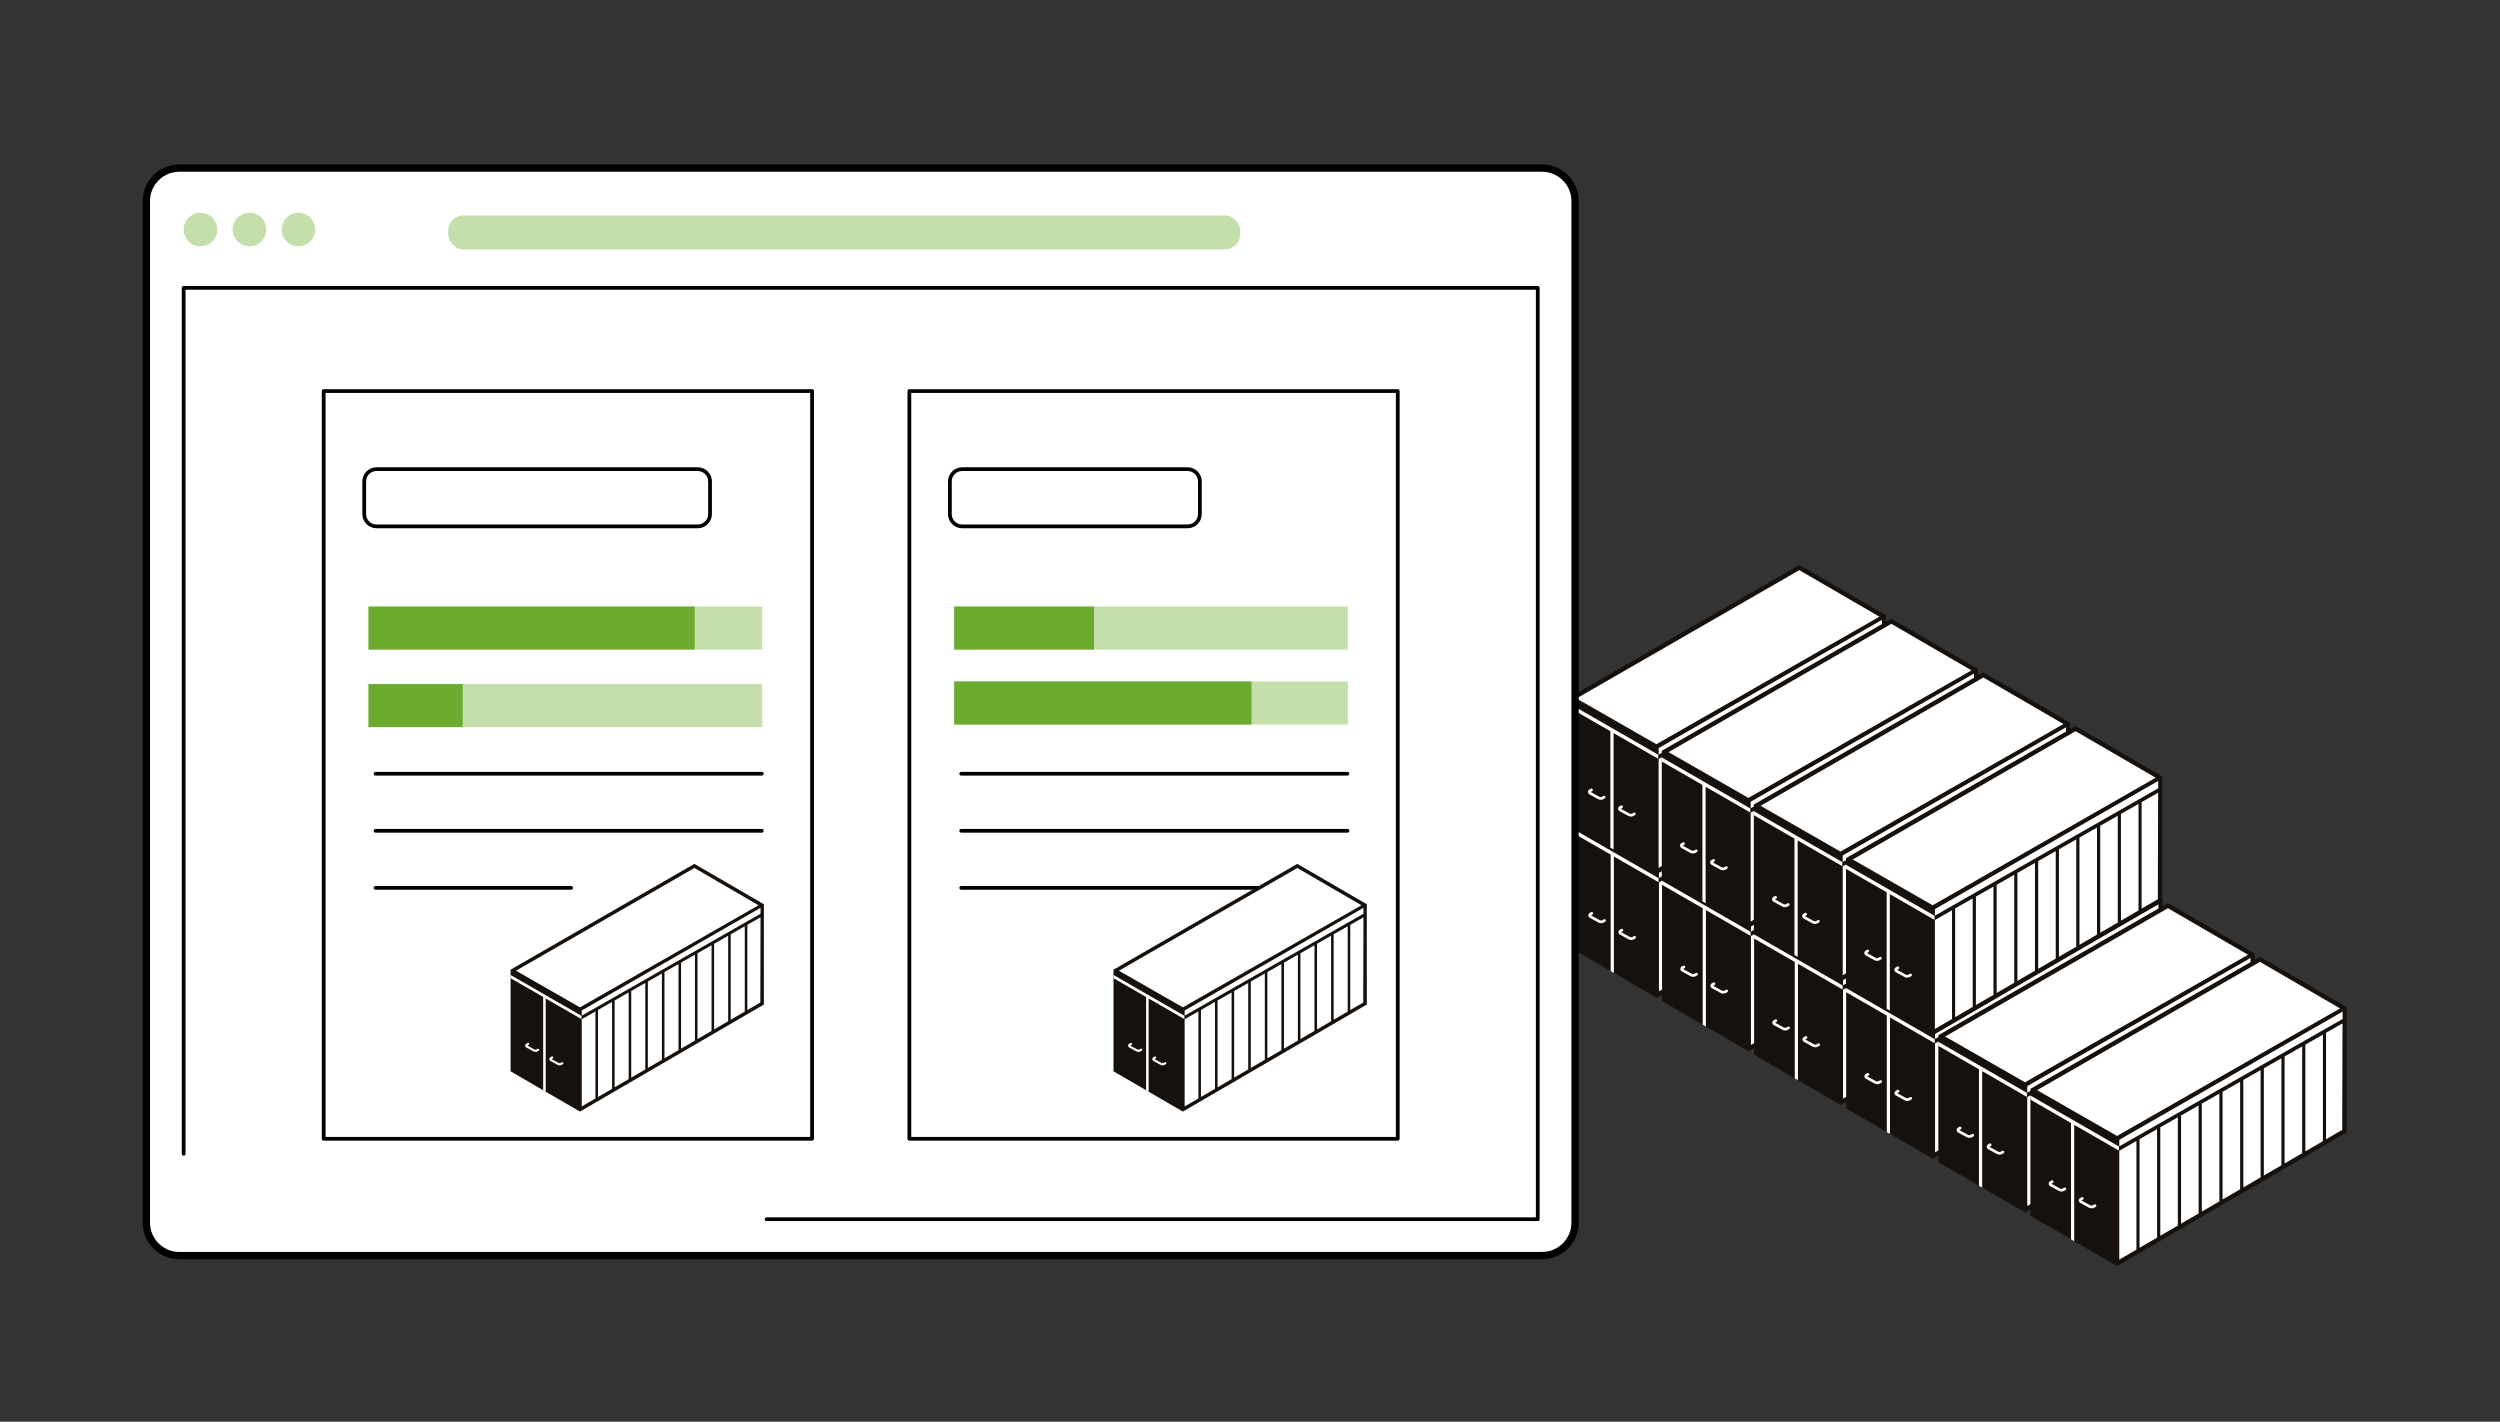 <?xml version="1.0" encoding="UTF-8"?>
<svg id="Ebene_5" data-name="Ebene 5" xmlns="http://www.w3.org/2000/svg" viewBox="0 0 1025 582.91">
  <rect x="0" y="0" width="1025" height="582.91" fill="#333333" stroke="none"/>
  <defs>
    <style>
      .cls-1, .cls-2 {
        fill: #fff;
      }

      .cls-3 {
        fill: #6bac2e;
      }

      .cls-4 {
        fill: #c4deac;
      }

      .cls-5 {
        fill: #16110d;
      }

      .cls-2 {
        stroke: #000;
        stroke-miterlimit: 10;
        stroke-width: 3px;
      }
    </style>
  </defs>
  <g id="_1" data-name="1">
    <g>
      <polygon class="cls-1" points="734.75 331.74 734.75 282.87 641.49 336.54 641.49 386.01 734.75 331.74"/>
      <polygon class="cls-1" points="734.75 281.42 700.08 261.28 606.89 314.93 641.49 334.76 734.75 281.42"/>
      <polygon class="cls-1" points="641 335.08 641.49 339.39 734.75 286.2 734.75 281.65 641 335.08"/>
      <polygon class="cls-1" points="731.28 283.55 700.08 265.46 606.89 319.12 638.02 336.89 731.28 283.55"/>
      <path class="cls-5" d="m700.08,260.22l35.59,20.66v51.38l-94.18,54.8-35.51-20.62v-52.04l94.11-54.18Zm33.87,27.34l-6.76,3.85v43.67l6.64-3.86.12-43.66Zm-76.02,43.35l-7.2,4.1v44.56l7.24-4.21h-.05v-44.45Zm1.31,43.71l7.2-4.19v-44.37l-7.2,4.1v44.46Zm8.51-49.2v44.25l7.2-4.19v-44.27l-7.38,4.21h.19Zm8.51,39.3l7.2-4.19v-44.18l-7.2,4.1v44.26Zm8.51-4.95l7.2-4.19v-44.08l-7.2,4.1v44.16Zm8.51-4.95l7.1-4.13v-43.98l-7.1,4.05v44.06Zm8.41-4.89l7.2-4.19v-43.88l-7.2,4.1v43.96Zm8.51-4.95l7.2-4.19v-43.78l-7.2,4.1v43.86Zm8.51-4.95l7.2-4.19v-43.68l-7.2,4.1v43.77Zm-76.29,44.39l7.03-4.09v-44.57l-7.03,4.01v44.65Zm0-48.62v2.17l91.56-52.21v-3.03s-91.56,52.56-91.56,52.56v.52Zm-.92-2.09l91.44-52.29-32.85-19.08-91.35,52.6,32.76,18.77Z"/>
      <polygon class="cls-1" points="605.97 318.79 605.98 317.12 642.28 338.04 642.27 339.71 623.95 329.15 623.95 376.88 622.65 376.13 622.65 328.39 605.97 318.79"/>
      <path class="cls-1" d="m631.08,363.4c.38,0,.76-.11,1.1-.3l.54-.31c.27-.15.36-.5.21-.77h0c-.15-.27-.5-.36-.77-.21l-.54.31c-.34.2-.77.2-1.12.01l-3.54-1.94.58-.36c.26-.16.35-.5.19-.77h0c-.16-.27-.51-.36-.78-.21l-.56.32c-.36.21-.58.59-.57,1,0,.41.23.79.6.99l3.54,1.94c.35.19.74.28,1.12.28Z"/>
      <path class="cls-1" d="m618.73,356.52c.38,0,.76-.11,1.1-.3l.54-.31c.27-.15.36-.5.21-.76h0c-.16-.27-.5-.36-.77-.21l-.54.31c-.34.2-.77.2-1.12.01l-3.54-1.94.58-.36c.26-.16.35-.5.19-.77h0c-.16-.27-.51-.36-.78-.21l-.56.32c-.36.21-.58.58-.57,1,0,.41.23.79.6.99l3.54,1.94c.35.19.74.28,1.12.28Z"/>
    </g>
    <g>
      <polygon class="cls-1" points="772.49 353.75 772.49 304.88 679.22 358.55 679.22 408.02 772.49 353.75"/>
      <polygon class="cls-1" points="772.49 303.43 737.82 283.29 644.63 336.94 679.22 356.77 772.49 303.43"/>
      <polygon class="cls-1" points="678.73 357.09 679.22 361.4 772.49 308.21 772.49 303.66 678.73 357.09"/>
      <polygon class="cls-1" points="769.02 305.56 737.82 287.47 644.63 341.13 675.75 358.9 769.02 305.56"/>
      <path class="cls-5" d="m737.82,282.23l35.59,20.66v51.38l-94.18,54.8-35.51-20.62v-52.04l94.11-54.18Zm33.87,27.34l-6.76,3.85v43.67l6.64-3.86.12-43.66Zm-76.02,43.35l-7.2,4.1v44.56l7.24-4.21h-.05v-44.45Zm1.31,43.71l7.2-4.19v-44.37l-7.2,4.1v44.46Zm8.51-49.2v44.25l7.2-4.19v-44.27l-7.38,4.21h.19Zm8.51,39.3l7.2-4.19v-44.18l-7.2,4.1v44.26Zm8.51-4.95l7.2-4.19v-44.08l-7.2,4.1v44.16Zm8.51-4.95l7.1-4.13v-43.98l-7.1,4.05v44.06Zm8.41-4.89l7.2-4.19v-43.88l-7.2,4.1v43.96Zm8.51-4.95l7.2-4.19v-43.78l-7.2,4.1v43.86Zm8.51-4.95l7.2-4.19v-43.68l-7.2,4.1v43.76Zm-76.29,44.39l7.03-4.09v-44.57l-7.03,4.01v44.65Zm0-48.62v2.17l91.56-52.21v-3.03s-91.56,52.56-91.56,52.56v.51Zm-.91-2.09l91.44-52.29-32.85-19.08-91.35,52.6,32.76,18.77Z"/>
      <polygon class="cls-1" points="643.71 340.8 643.71 339.13 680.01 360.04 680.01 361.71 661.69 351.16 661.69 398.89 660.38 398.14 660.38 350.4 643.71 340.8"/>
      <path class="cls-1" d="m668.81,385.41c.38,0,.76-.11,1.1-.3l.54-.31c.27-.15.36-.5.21-.77h0c-.15-.27-.5-.36-.77-.21l-.54.31c-.34.2-.77.2-1.12.01l-3.54-1.94.58-.36c.26-.16.35-.5.19-.77h0c-.16-.27-.51-.36-.78-.21l-.56.32c-.36.21-.58.58-.57,1,0,.41.23.79.6.99l3.54,1.94c.35.19.74.28,1.12.28Z"/>
      <path class="cls-1" d="m656.47,378.53c.38,0,.76-.11,1.1-.3l.54-.31c.27-.15.36-.5.21-.77h0c-.16-.27-.5-.36-.77-.21l-.54.31c-.34.2-.77.2-1.12.01l-3.54-1.94.58-.36c.26-.16.35-.5.19-.77h0c-.16-.27-.51-.36-.78-.21l-.56.32c-.36.21-.58.59-.57,1,0,.41.23.79.6.99l3.54,1.94c.35.19.74.28,1.12.28Z"/>
    </g>
    <g>
      <polygon class="cls-1" points="810.22 375.73 810.22 326.86 716.96 380.53 716.96 430 810.22 375.73"/>
      <polygon class="cls-1" points="810.22 325.41 775.55 305.27 682.36 358.93 716.96 378.75 810.22 325.41"/>
      <polygon class="cls-1" points="716.46 379.07 716.96 383.38 810.22 330.2 810.22 325.64 716.46 379.07"/>
      <polygon class="cls-1" points="806.75 327.55 775.55 309.46 682.36 363.11 713.48 380.89 806.75 327.55"/>
      <path class="cls-5" d="m775.55,304.22l35.59,20.66v51.38l-94.18,54.8-35.51-20.62v-52.04l94.11-54.18Zm33.87,27.34l-6.76,3.85v43.67l6.64-3.86.12-43.66Zm-76.02,43.35l-7.2,4.1v44.56l7.24-4.21h-.05v-44.45Zm1.31,43.71l7.2-4.19v-44.37l-7.2,4.1v44.46Zm8.51-49.2v44.25l7.2-4.19v-44.27l-7.38,4.21h.19Zm8.51,39.3l7.2-4.19v-44.18l-7.2,4.1v44.26Zm8.51-4.95l7.2-4.19v-44.08l-7.2,4.1v44.16Zm8.51-4.95l7.1-4.13v-43.98l-7.1,4.05v44.06Zm8.41-4.89l7.2-4.19v-43.88l-7.2,4.1v43.96Zm8.51-4.95l7.2-4.19v-43.78l-7.2,4.1v43.86Zm8.51-4.95l7.2-4.19v-43.68l-7.2,4.1v43.76Zm-76.29,44.39l7.03-4.09v-44.57l-7.03,4.01v44.65Zm0-48.62v2.17l91.56-52.21v-3.03s-91.56,52.56-91.56,52.56v.51Zm-.91-2.09l91.44-52.29-32.85-19.08-91.35,52.6,32.76,18.77Z"/>
      <polygon class="cls-1" points="681.44 362.78 681.44 361.11 717.74 382.03 717.74 383.7 699.42 373.14 699.42 420.88 698.11 420.12 698.11 372.39 681.44 362.78"/>
      <path class="cls-1" d="m706.55,407.4c.38,0,.76-.11,1.1-.3l.54-.31c.27-.15.36-.5.21-.77h0c-.16-.27-.5-.36-.77-.21l-.54.31c-.34.2-.77.2-1.12.01l-3.54-1.94.58-.36c.26-.16.35-.5.19-.77h0c-.16-.27-.51-.36-.78-.21l-.56.32c-.36.21-.58.58-.57,1,0,.41.23.79.6.99l3.54,1.94c.35.19.74.28,1.12.28Z"/>
      <path class="cls-1" d="m694.2,400.51c.38,0,.76-.11,1.1-.3l.54-.31c.27-.15.36-.5.21-.76h0c-.16-.27-.5-.36-.77-.21l-.54.31c-.35.2-.77.2-1.12.01l-3.54-1.94.58-.36c.26-.16.35-.5.19-.77h0c-.16-.27-.51-.36-.78-.21l-.56.32c-.36.21-.58.58-.57,1,0,.41.23.79.6.99l3.54,1.94c.35.19.74.28,1.12.28Z"/>
    </g>
    <g>
      <polygon class="cls-1" points="847.96 397.74 847.96 348.87 754.69 402.54 754.69 452.01 847.96 397.74"/>
      <polygon class="cls-1" points="847.96 347.42 813.28 327.28 720.09 380.93 754.69 400.76 847.96 347.42"/>
      <polygon class="cls-1" points="754.2 401.08 754.69 405.39 847.96 352.21 847.96 347.65 754.2 401.08"/>
      <polygon class="cls-1" points="844.48 349.56 813.28 331.47 720.09 385.12 751.22 402.9 844.48 349.56"/>
      <path class="cls-5" d="m813.29,326.23l35.59,20.66v51.38l-94.18,54.8-35.51-20.62v-52.04l94.11-54.18Zm33.87,27.34l-6.76,3.85v43.67l6.64-3.86.12-43.66Zm-76.02,43.35l-7.2,4.1v44.56l7.24-4.21h-.05v-44.45Zm1.31,43.71l7.2-4.19v-44.37l-7.2,4.1v44.46Zm8.51-49.2v44.25l7.2-4.19v-44.27l-7.38,4.21h.19Zm8.51,39.3l7.2-4.19v-44.18l-7.2,4.1v44.26Zm8.51-4.95l7.2-4.19v-44.08l-7.2,4.1v44.16Zm8.51-4.95l7.1-4.13v-43.98l-7.1,4.05v44.06Zm8.41-4.89l7.2-4.19v-43.88l-7.2,4.1v43.96Zm8.51-4.95l7.2-4.19v-43.78l-7.2,4.1v43.86Zm8.51-4.95l7.2-4.19v-43.68l-7.2,4.1v43.76Zm-76.29,44.39l7.03-4.09v-44.57l-7.03,4.01v44.65Zm0-48.62v2.17l91.56-52.21v-3.03s-91.56,52.56-91.56,52.56v.51Zm-.91-2.09l91.44-52.29-32.85-19.08-91.35,52.6,32.76,18.77Z"/>
      <polygon class="cls-1" points="719.17 384.79 719.18 383.12 755.48 404.04 755.47 405.71 737.16 395.15 737.16 442.89 735.85 442.13 735.85 394.4 719.17 384.79"/>
      <path class="cls-1" d="m744.28,429.4c.38,0,.76-.11,1.1-.3l.54-.31c.27-.15.36-.5.21-.76h0c-.15-.27-.5-.36-.77-.21l-.54.31c-.34.2-.77.2-1.12.01l-3.54-1.94.58-.36c.26-.16.35-.5.19-.77h0c-.16-.27-.51-.36-.78-.21l-.56.32c-.36.21-.58.58-.57,1,0,.41.23.79.6.99l3.54,1.94c.35.19.74.28,1.12.28Z"/>
      <path class="cls-1" d="m731.93,422.52c.38,0,.76-.11,1.1-.3l.54-.31c.27-.15.36-.5.21-.76h0c-.16-.27-.5-.36-.77-.21l-.54.31c-.34.2-.77.2-1.12.01l-3.54-1.94.58-.36c.26-.16.35-.5.19-.77h0c-.16-.27-.51-.36-.78-.21l-.56.32c-.36.21-.58.58-.57,1,0,.41.23.79.6.99l3.54,1.94c.35.19.74.28,1.12.28Z"/>
    </g>
    <g>
      <polygon class="cls-1" points="885.7 419.75 885.7 370.88 792.43 424.55 792.43 474.02 885.7 419.75"/>
      <polygon class="cls-1" points="885.7 369.43 851.02 349.29 757.83 402.94 792.43 422.77 885.7 369.43"/>
      <polygon class="cls-1" points="791.94 423.09 792.43 427.4 885.7 374.21 885.7 369.66 791.94 423.09"/>
      <polygon class="cls-1" points="882.22 371.56 851.02 353.48 757.83 407.13 788.96 424.9 882.22 371.56"/>
      <path class="cls-5" d="m851.03,348.24l35.59,20.66v51.38l-94.18,54.8-35.51-20.62v-52.04l94.11-54.18Zm33.87,27.34l-6.76,3.85v43.67l6.64-3.86.12-43.66Zm-76.02,43.35l-7.2,4.1v44.56l7.24-4.21h-.05v-44.45Zm1.31,43.71l7.2-4.19v-44.37l-7.2,4.1v44.46Zm8.51-49.2v44.25l7.2-4.19v-44.27l-7.38,4.21h.19Zm8.51,39.3l7.2-4.19v-44.18l-7.2,4.1v44.26Zm8.51-4.95l7.2-4.19v-44.08l-7.2,4.1v44.16Zm8.51-4.95l7.1-4.13v-43.98l-7.1,4.05v44.06Zm8.41-4.89l7.2-4.19v-43.88l-7.2,4.1v43.96Zm8.51-4.95l7.2-4.19v-43.78l-7.2,4.1v43.86Zm8.51-4.95l7.2-4.19v-43.68l-7.2,4.1v43.77Zm-76.29,44.39l7.03-4.09v-44.57l-7.03,4.01v44.65Zm0-48.62v2.17l91.56-52.21v-3.03s-91.56,52.56-91.56,52.56v.51Zm-.92-2.09l91.44-52.29-32.85-19.08-91.35,52.6,32.76,18.77Z"/>
      <polygon class="cls-1" points="756.91 406.8 756.92 405.13 793.22 426.05 793.21 427.72 774.9 417.16 774.9 464.9 773.59 464.14 773.59 416.41 756.91 406.8"/>
      <path class="cls-1" d="m782.02,451.41c.38,0,.76-.11,1.1-.3l.54-.31c.27-.15.36-.5.21-.76h0c-.15-.27-.5-.36-.77-.21l-.54.31c-.34.2-.77.2-1.12.01l-3.54-1.94.58-.36c.26-.16.35-.5.19-.77h0c-.16-.27-.51-.36-.78-.21l-.56.32c-.36.21-.58.59-.57,1,0,.41.23.79.6.99l3.54,1.94c.35.19.74.28,1.12.28Z"/>
      <path class="cls-1" d="m769.67,444.53c.38,0,.76-.11,1.1-.3l.54-.31c.27-.15.36-.5.21-.77h0c-.16-.27-.5-.36-.77-.21l-.54.31c-.34.2-.77.2-1.12.01l-3.54-1.94.58-.36c.26-.16.35-.5.19-.77h0c-.16-.27-.51-.36-.78-.21l-.56.32c-.36.21-.58.59-.57,1,0,.41.23.79.6.99l3.54,1.94c.35.19.74.28,1.12.28Z"/>
    </g>
    <g>
      <polygon class="cls-1" points="772.36 303.16 772.36 254.28 679.1 307.95 679.1 357.43 772.36 303.16"/>
      <polygon class="cls-1" points="772.36 252.84 737.69 232.7 644.5 286.35 679.1 306.17 772.36 252.84"/>
      <polygon class="cls-1" points="678.61 306.5 679.1 310.8 772.36 257.62 772.36 253.06 678.61 306.5"/>
      <polygon class="cls-1" points="768.89 254.97 737.69 236.88 644.5 290.53 675.62 308.31 768.89 254.97"/>
      <path class="cls-5" d="m737.69,231.64l35.59,20.66v51.38l-94.18,54.8-35.51-20.62v-52.04l94.11-54.18Zm33.87,27.34l-6.76,3.85v43.67l6.64-3.86.12-43.66Zm-76.02,43.35l-7.2,4.1v44.56l7.24-4.21h-.05v-44.45Zm1.31,43.71l7.2-4.19v-44.37l-7.2,4.1v44.46Zm8.51-49.2v44.25l7.2-4.19v-44.27l-7.38,4.21h.19Zm8.51,39.3l7.2-4.19v-44.18l-7.2,4.1v44.26Zm8.51-4.95l7.2-4.19v-44.08l-7.2,4.1v44.16Zm8.51-4.95l7.1-4.13v-43.98l-7.1,4.05v44.06Zm8.41-4.89l7.2-4.19v-43.88l-7.2,4.1v43.96Zm8.51-4.95l7.2-4.19v-43.78l-7.2,4.1v43.86Zm8.51-4.95l7.2-4.19v-43.68l-7.2,4.1v43.77Zm-76.29,44.39l7.03-4.09v-44.57l-7.03,4.01v44.65Zm0-48.62v2.17l91.56-52.21v-3.03s-91.56,52.56-91.56,52.56v.51Zm-.91-2.09l91.44-52.29-32.85-19.08-91.35,52.6,32.76,18.77Z"/>
      <polygon class="cls-1" points="643.58 290.2 643.58 288.54 679.89 309.45 679.88 311.12 661.56 300.56 661.56 348.3 660.25 347.54 660.25 299.81 643.58 290.2"/>
      <path class="cls-1" d="m668.69,334.82c.38,0,.76-.11,1.1-.3l.54-.31c.27-.15.36-.5.21-.77h0c-.15-.27-.5-.36-.77-.21l-.54.31c-.34.2-.77.2-1.12.01l-3.54-1.94.58-.36c.26-.16.35-.5.19-.77h0c-.16-.27-.51-.36-.78-.21l-.56.32c-.36.21-.58.59-.57,1,0,.41.23.79.6.99l3.54,1.94c.35.19.74.28,1.12.28Z"/>
      <path class="cls-1" d="m656.34,327.93c.38,0,.76-.11,1.1-.3l.54-.31c.27-.16.36-.5.21-.77h0c-.16-.27-.5-.36-.77-.21l-.54.31c-.34.2-.77.2-1.12.01l-3.54-1.94.58-.36c.26-.16.35-.5.19-.77h0c-.16-.27-.51-.36-.78-.21l-.56.32c-.36.21-.58.58-.57,1,0,.41.23.79.6.99l3.54,1.94c.35.19.74.28,1.12.28Z"/>
    </g>
    <g>
      <polygon class="cls-1" points="923.49 441.76 923.49 392.89 830.23 446.56 830.23 496.03 923.49 441.76"/>
      <polygon class="cls-1" points="923.49 391.44 888.82 371.3 795.63 424.95 830.23 444.78 923.49 391.44"/>
      <polygon class="cls-1" points="829.74 445.1 830.23 449.41 923.49 396.22 923.49 391.67 829.74 445.1"/>
      <polygon class="cls-1" points="920.02 393.57 888.82 375.48 795.63 429.14 826.75 446.91 920.02 393.57"/>
      <path class="cls-5" d="m888.82,370.25l35.59,20.66v51.38l-94.18,54.8-35.51-20.62v-52.04l94.11-54.18Zm33.87,27.34l-6.76,3.85v43.67l6.64-3.86.12-43.66Zm-76.02,43.35l-7.2,4.1v44.56l7.24-4.21h-.05v-44.45Zm1.31,43.71l7.2-4.19v-44.37l-7.2,4.1v44.46Zm8.51-49.2v44.25l7.2-4.19v-44.27l-7.38,4.21h.19Zm8.51,39.3l7.2-4.19v-44.18l-7.2,4.1v44.26Zm8.51-4.95l7.2-4.19v-44.08l-7.2,4.1v44.16Zm8.51-4.95l7.1-4.13v-43.98l-7.1,4.05v44.06Zm8.41-4.89l7.2-4.19v-43.88l-7.2,4.1v43.96Zm8.51-4.95l7.2-4.19v-43.78l-7.2,4.1v43.86Zm8.51-4.95l7.2-4.19v-43.68l-7.2,4.1v43.77Zm-76.29,44.39l7.03-4.09v-44.57l-7.03,4.01v44.65Zm0-48.62v2.17l91.56-52.21v-3.03s-91.56,52.56-91.56,52.56v.51Zm-.91-2.09l91.44-52.29-32.85-19.08-91.35,52.6,32.76,18.77Z"/>
      <polygon class="cls-1" points="794.71 428.81 794.71 427.14 831.02 448.06 831.01 449.73 812.69 439.17 812.69 486.91 811.38 486.15 811.38 438.42 794.71 428.81"/>
      <path class="cls-1" d="m819.82,473.42c.38,0,.76-.11,1.1-.3l.54-.31c.27-.15.36-.5.21-.77h0c-.15-.27-.5-.36-.77-.21l-.54.31c-.35.2-.77.2-1.12.01l-3.54-1.94.58-.36c.26-.16.35-.5.19-.77h0c-.16-.27-.51-.36-.78-.21l-.56.32c-.36.21-.58.59-.57,1,0,.41.23.79.6.99l3.54,1.94c.35.19.74.28,1.12.28Z"/>
      <path class="cls-1" d="m807.47,466.54c.38,0,.76-.11,1.1-.3l.54-.31c.27-.15.36-.5.21-.76h0c-.16-.27-.5-.36-.77-.21l-.54.31c-.34.2-.77.2-1.12.01l-3.54-1.94.58-.36c.26-.16.35-.5.19-.77h0c-.16-.27-.51-.36-.78-.21l-.56.32c-.36.21-.58.58-.57,1,0,.41.23.79.6.99l3.54,1.94c.35.19.74.28,1.12.28Z"/>
    </g>
    <g>
      <polygon class="cls-1" points="961.23 463.77 961.23 414.9 867.97 468.57 867.97 518.04 961.23 463.77"/>
      <polygon class="cls-1" points="961.23 413.45 926.56 393.31 833.37 446.96 867.97 466.79 961.23 413.45"/>
      <polygon class="cls-1" points="867.47 467.11 867.97 471.42 961.23 418.23 961.23 413.68 867.47 467.11"/>
      <polygon class="cls-1" points="957.76 415.58 926.56 397.49 833.37 451.15 864.49 468.92 957.76 415.58"/>
      <path class="cls-5" d="m926.56,392.25l35.59,20.66v51.38l-94.18,54.8-35.51-20.62v-52.04l94.11-54.18Zm33.87,27.34l-6.76,3.85v43.67l6.64-3.86.12-43.66Zm-76.02,43.35l-7.2,4.1v44.56l7.24-4.21h-.05v-44.45Zm1.31,43.71l7.2-4.19v-44.37l-7.2,4.1v44.46Zm8.51-49.2v44.25l7.2-4.19v-44.27l-7.38,4.21h.19Zm8.51,39.3l7.2-4.19v-44.18l-7.2,4.1v44.26Zm8.51-4.95l7.2-4.19v-44.08l-7.2,4.1v44.16Zm8.51-4.95l7.1-4.13v-43.98l-7.1,4.05v44.06Zm8.41-4.89l7.2-4.19v-43.88l-7.2,4.1v43.96Zm8.51-4.95l7.2-4.19v-43.78l-7.2,4.1v43.86Zm8.51-4.95l7.2-4.19v-43.68l-7.2,4.1v43.76Zm-76.29,44.39l7.03-4.09v-44.57l-7.03,4.01v44.65Zm0-48.62v2.17l91.56-52.21v-3.03s-91.56,52.56-91.56,52.56v.51Zm-.92-2.09l91.44-52.29-32.85-19.08-91.35,52.6,32.76,18.77Z"/>
      <polygon class="cls-1" points="832.45 450.82 832.45 449.15 868.76 470.07 868.75 471.74 850.43 461.18 850.43 508.92 849.12 508.16 849.12 460.43 832.45 450.82"/>
      <path class="cls-1" d="m857.56,495.43c.38,0,.76-.11,1.1-.3l.54-.31c.27-.15.36-.5.21-.77h0c-.16-.27-.5-.36-.77-.21l-.54.31c-.35.2-.77.2-1.12.01l-3.54-1.94.58-.36c.26-.16.35-.5.19-.77h0c-.16-.27-.51-.36-.78-.21l-.56.32c-.36.21-.58.58-.57,1,0,.41.23.79.6.99l3.54,1.94c.35.19.74.28,1.12.28Z"/>
      <path class="cls-1" d="m845.21,488.55c.38,0,.76-.11,1.1-.3l.54-.31c.27-.15.36-.5.21-.77h0c-.15-.27-.5-.36-.77-.21l-.54.31c-.34.2-.77.2-1.12.01l-3.54-1.94.58-.36c.26-.16.35-.5.19-.77h0c-.16-.27-.51-.36-.78-.21l-.56.32c-.36.21-.58.58-.57,1,0,.41.23.79.6.99l3.54,1.94c.35.19.74.28,1.12.28Z"/>
    </g>
    <g>
      <polygon class="cls-1" points="810.1 325.17 810.1 276.29 716.83 329.96 716.83 379.44 810.1 325.17"/>
      <polygon class="cls-1" points="810.1 274.84 775.42 254.71 682.23 308.36 716.83 328.18 810.1 274.84"/>
      <polygon class="cls-1" points="716.34 328.51 716.83 332.81 810.1 279.63 810.1 275.07 716.34 328.51"/>
      <polygon class="cls-1" points="806.63 276.98 775.42 258.89 682.23 312.54 713.36 330.32 806.63 276.98"/>
      <path class="cls-5" d="m775.43,253.65l35.59,20.66v51.38l-94.18,54.8-35.51-20.62v-52.04l94.11-54.18Zm33.87,27.34l-6.76,3.85v43.67l6.64-3.86.12-43.66Zm-76.02,43.35l-7.2,4.1v44.56l7.24-4.21h-.05v-44.45Zm1.31,43.71l7.2-4.19v-44.37l-7.2,4.1v44.46Zm8.51-49.2v44.25l7.2-4.19v-44.27l-7.38,4.21h.19Zm8.51,39.3l7.2-4.19v-44.18l-7.2,4.1v44.26Zm8.51-4.95l7.2-4.19v-44.08l-7.2,4.1v44.16Zm8.51-4.95l7.1-4.13v-43.98l-7.1,4.05v44.06Zm8.41-4.89l7.2-4.19v-43.88l-7.2,4.1v43.96Zm8.51-4.95l7.2-4.19v-43.78l-7.2,4.1v43.86Zm8.51-4.95l7.2-4.19v-43.68l-7.2,4.1v43.76Zm-76.29,44.39l7.03-4.09v-44.57l-7.03,4.01v44.65Zm0-48.62v2.17l91.56-52.21v-3.03s-91.56,52.56-91.56,52.56v.51Zm-.92-2.09l91.44-52.29-32.85-19.08-91.35,52.6,32.76,18.77Z"/>
      <polygon class="cls-1" points="681.31 312.21 681.32 310.55 717.62 331.46 717.62 333.13 699.3 322.57 699.3 370.31 697.99 369.55 697.99 321.82 681.31 312.21"/>
      <path class="cls-1" d="m706.42,356.83c.38,0,.76-.11,1.1-.3l.54-.31c.27-.15.36-.5.21-.77h0c-.15-.27-.5-.36-.77-.21l-.54.31c-.34.2-.77.2-1.12.01l-3.54-1.94.58-.36c.26-.16.35-.5.19-.77h0c-.16-.27-.51-.36-.78-.21l-.56.32c-.36.21-.58.58-.57,1,0,.41.23.79.6.99l3.54,1.94c.35.19.74.28,1.12.28Z"/>
      <path class="cls-1" d="m694.07,349.94c.38,0,.76-.11,1.1-.3l.54-.31c.27-.15.36-.5.21-.77h0c-.16-.27-.5-.36-.77-.21l-.54.31c-.34.2-.77.2-1.12.01l-3.54-1.94.58-.36c.26-.16.35-.5.19-.77h0c-.16-.27-.51-.36-.78-.21l-.56.32c-.36.21-.58.59-.57,1,0,.41.23.79.6.99l3.54,1.94c.35.19.74.28,1.12.28Z"/>
    </g>
    <g>
      <polygon class="cls-1" points="847.84 347.18 847.84 298.3 754.57 351.97 754.57 401.45 847.84 347.18"/>
      <polygon class="cls-1" points="847.84 296.85 813.16 276.72 719.97 330.37 754.57 350.19 847.84 296.85"/>
      <polygon class="cls-1" points="754.08 350.51 754.57 354.82 847.84 301.64 847.84 297.08 754.08 350.51"/>
      <polygon class="cls-1" points="844.37 298.99 813.16 280.9 719.97 334.55 751.1 352.33 844.37 298.99"/>
      <path class="cls-5" d="m813.17,275.66l35.59,20.66v51.38l-94.18,54.8-35.51-20.62v-52.04l94.11-54.18Zm33.87,27.34l-6.76,3.85v43.67l6.64-3.86.12-43.66Zm-76.02,43.35l-7.2,4.1v44.56l7.24-4.21h-.05v-44.45Zm1.31,43.71l7.2-4.19v-44.37l-7.2,4.1v44.46Zm8.51-49.2v44.25l7.2-4.19v-44.27l-7.38,4.21h.19Zm8.51,39.3l7.2-4.19v-44.18l-7.2,4.1v44.26Zm8.51-4.95l7.2-4.19v-44.08l-7.2,4.1v44.16Zm8.51-4.95l7.1-4.13v-43.98l-7.1,4.05v44.06Zm8.41-4.89l7.2-4.19v-43.88l-7.2,4.1v43.96Zm8.51-4.95l7.2-4.19v-43.78l-7.2,4.1v43.86Zm8.51-4.95l7.2-4.19v-43.68l-7.2,4.1v43.77Zm-76.29,44.39l7.03-4.09v-44.57l-7.03,4.01v44.65Zm0-48.62v2.17l91.56-52.21v-3.03s-91.56,52.56-91.56,52.56v.51Zm-.92-2.09l91.44-52.29-32.85-19.08-91.35,52.6,32.76,18.77Z"/>
      <polygon class="cls-1" points="719.05 334.22 719.06 332.56 755.36 353.47 755.36 355.14 737.04 344.58 737.04 392.32 735.73 391.56 735.73 343.83 719.05 334.22"/>
      <path class="cls-1" d="m744.16,378.84c.38,0,.76-.11,1.1-.3l.54-.31c.27-.15.36-.5.21-.76h0c-.15-.27-.5-.36-.77-.21l-.54.31c-.34.2-.77.2-1.12.01l-3.54-1.94.58-.36c.26-.16.35-.5.19-.77h0c-.16-.27-.51-.36-.78-.21l-.56.32c-.36.21-.58.58-.57,1,0,.41.23.79.6.99l3.54,1.94c.35.19.74.28,1.12.28Z"/>
      <path class="cls-1" d="m731.81,371.95c.38,0,.76-.11,1.1-.3l.54-.31c.27-.15.36-.5.21-.77h0c-.16-.27-.5-.36-.77-.21l-.54.31c-.34.2-.77.2-1.12.01l-3.54-1.94.58-.36c.26-.16.35-.5.19-.77h0c-.16-.27-.51-.36-.78-.21l-.56.32c-.36.21-.58.58-.57,1,0,.41.23.79.6.99l3.54,1.94c.35.19.74.28,1.12.28Z"/>
    </g>
    <g>
      <polygon class="cls-1" points="885.63 369.19 885.63 320.31 792.37 373.98 792.37 423.45 885.63 369.19"/>
      <polygon class="cls-1" points="885.63 318.86 850.96 298.73 757.77 352.38 792.37 372.2 885.63 318.86"/>
      <polygon class="cls-1" points="791.88 372.52 792.37 376.83 885.63 323.65 885.63 319.09 791.88 372.52"/>
      <polygon class="cls-1" points="882.38 320.85 850.96 302.91 757.77 356.56 788.9 374.34 882.38 320.85"/>
      <path class="cls-5" d="m850.96,297.67l35.59,20.66v51.38l-94.18,54.8-35.51-20.62v-52.04l94.11-54.18Zm33.87,27.34l-6.76,3.85v43.67l6.64-3.86.12-43.66Zm-76.02,43.35l-7.2,4.1v44.56l7.24-4.21h-.04v-44.45Zm1.31,43.71l7.2-4.19v-44.37l-7.2,4.1v44.46Zm8.51-49.2v44.25l7.2-4.19v-44.27l-7.38,4.21h.19Zm8.51,39.3l7.2-4.19v-44.18l-7.2,4.1v44.26Zm8.51-4.95l7.2-4.19v-44.08l-7.2,4.1v44.16Zm8.51-4.95l7.1-4.13v-43.98l-7.1,4.05v44.06Zm8.41-4.89l7.2-4.19v-43.88l-7.2,4.1v43.96Zm8.51-4.95l7.2-4.19v-43.78l-7.2,4.1v43.86Zm8.51-4.95l7.2-4.19v-43.68l-7.2,4.1v43.76Zm-76.29,44.39l7.03-4.09v-44.57l-7.03,4.01v44.65Zm0-48.62v2.17l91.56-52.21v-3.03s-91.56,52.56-91.56,52.56v.51Zm-.91-2.09l91.44-52.29-32.85-19.08-91.35,52.6,32.76,18.77Z"/>
      <polygon class="cls-1" points="756.85 356.23 756.86 354.57 793.16 375.48 793.15 377.15 774.83 366.59 774.83 414.33 773.53 413.57 773.53 365.84 756.85 356.23"/>
      <path class="cls-1" d="m781.96,400.85c.38,0,.76-.11,1.1-.3l.54-.31c.27-.15.36-.5.21-.77h0c-.15-.27-.5-.36-.77-.21l-.54.31c-.35.2-.77.2-1.12.01l-3.54-1.94.58-.36c.26-.16.35-.5.19-.77h0c-.16-.27-.51-.36-.78-.21l-.56.32c-.36.21-.58.58-.57,1,0,.41.23.79.6.99l3.54,1.94c.35.19.74.28,1.12.28Z"/>
      <path class="cls-1" d="m769.61,393.96c.38,0,.76-.11,1.1-.3l.54-.31c.27-.15.36-.5.21-.76h0c-.16-.27-.5-.36-.77-.21l-.54.31c-.34.2-.77.2-1.12.01l-3.54-1.94.58-.36c.26-.16.35-.5.19-.77h0c-.16-.27-.51-.36-.78-.21l-.56.32c-.36.21-.58.58-.57,1,0,.41.23.79.6.99l3.54,1.94c.35.19.74.28,1.12.28Z"/>
    </g>
  </g>
  <g>
    <g>
      <g>
        <rect class="cls-1" x="60.77" y="69.69" width="584.24" height="444.33" rx="16.51" ry="16.51"/>
        <path class="cls-2" d="m632.26,514.8H73.52c-7.46,0-13.52-6.07-13.52-13.52V82.44c0-7.46,6.07-13.52,13.52-13.52h558.74c7.46,0,13.52,6.07,13.52,13.52v418.83c0,7.46-6.07,13.52-13.52,13.52Z"/>
      </g>
      <path d="m630.48,500.65h-316.19c-.43,0-.77-.35-.77-.77s.35-.77.77-.77h315.42V118.79H76.07v354.28c0,.43-.35.77-.77.77s-.77-.35-.77-.77V118.02c0-.43.35-.77.77-.77h555.18c.43,0,.77.35.77.77v381.86c0,.43-.35.77-.77.77Z"/>
      <g>
        <g>
          <circle class="cls-4" cx="82.19" cy="94.11" r="6.88" transform="translate(-23.87 160.16) rotate(-80.78)"/>
          <circle class="cls-4" cx="102.28" cy="94.11" r="6.88" transform="translate(-12.81 172.03) rotate(-76.72)"/>
          <circle class="cls-4" cx="122.37" cy="94.11" r="6.88" transform="translate(2.66 191.58) rotate(-76.72)"/>
        </g>
        <rect class="cls-4" x="183.75" y="88.33" width="324.72" height="13.94" rx="6.23" ry="6.23"/>
      </g>
    </g>
    <g>
      <g>
        <g>
          <rect class="cls-1" x="132.71" y="160.34" width="200.24" height="306.55"/>
          <path d="m332.95,467.67h-200.24c-.43,0-.77-.35-.77-.77V160.34c0-.43.35-.77.77-.77h200.24c.43,0,.77.35.77.77v306.55c0,.43-.35.77-.77.77Zm-199.47-1.54h198.7V161.11h-198.7v305.01Z"/>
        </g>
        <g>
          <g>
            <rect class="cls-4" x="151.1" y="248.68" width="161.41" height="17.65"/>
            <rect class="cls-3" x="151.1" y="248.68" width="133.72" height="17.65"/>
          </g>
          <g>
            <rect class="cls-4" x="151.1" y="280.47" width="161.41" height="17.65"/>
            <rect class="cls-3" x="151.1" y="280.47" width="38.6" height="17.65"/>
          </g>
          <g>
            <path d="m312.33,318.01h-158.36c-.43,0-.77-.35-.77-.77s.35-.77.77-.77h158.36c.43,0,.77.35.77.77s-.35.77-.77.77Z"/>
            <path d="m312.33,341.4h-158.36c-.43,0-.77-.35-.77-.77s.35-.77.77-.77h158.36c.43,0,.77.35.77.77s-.35.77-.77.77Z"/>
            <path d="m234.16,364.8h-80.19c-.43,0-.77-.35-.77-.77s.35-.77.77-.77h80.19c.43,0,.77.35.77.77s-.35.77-.77.77Z"/>
          </g>
          <path d="m286.08,216.58h-131.72c-3.2,0-5.8-2.6-5.8-5.8v-13.4c0-3.2,2.6-5.8,5.8-5.8h131.72c3.2,0,5.8,2.6,5.8,5.8v13.4c0,3.2-2.6,5.8-5.8,5.8Zm-131.72-23.46c-2.35,0-4.26,1.91-4.26,4.26v13.4c0,2.35,1.91,4.26,4.26,4.26h131.72c2.35,0,4.26-1.91,4.26-4.26v-13.4c0-2.35-1.91-4.26-4.26-4.26h-131.72Z"/>
        </g>
      </g>
      <g>
        <g>
          <rect class="cls-1" x="372.83" y="160.34" width="200.24" height="306.55"/>
          <path d="m573.08,467.67h-200.24c-.43,0-.77-.35-.77-.77V160.34c0-.43.35-.77.77-.77h200.24c.43,0,.77.35.77.77v306.55c0,.43-.35.77-.77.77Zm-199.47-1.54h198.7V161.11h-198.7v305.01Z"/>
        </g>
        <g>
          <g>
            <rect class="cls-4" x="391.22" y="248.68" width="161.41" height="17.65"/>
            <rect class="cls-3" x="391.22" y="248.68" width="57.33" height="17.65"/>
          </g>
          <g>
            <rect class="cls-4" x="391.22" y="279.41" width="161.41" height="17.65"/>
            <rect class="cls-3" x="391.22" y="279.41" width="121.88" height="17.65"/>
          </g>
          <g>
            <path d="m552.46,318.01h-158.36c-.43,0-.77-.35-.77-.77s.35-.77.77-.77h158.36c.43,0,.77.35.77.77s-.35.77-.77.77Z"/>
            <path d="m552.46,341.4h-158.36c-.43,0-.77-.35-.77-.77s.35-.77.77-.77h158.36c.43,0,.77.35.77.77s-.35.77-.77.77Z"/>
            <path d="m529.96,364.8h-135.86c-.43,0-.77-.35-.77-.77s.35-.77.77-.77h135.86c.43,0,.77.35.77.77s-.35.77-.77.77Z"/>
          </g>
          <path d="m486.92,216.58h-92.44c-3.2,0-5.8-2.6-5.8-5.8v-13.4c0-3.2,2.6-5.8,5.8-5.8h92.44c3.2,0,5.8,2.6,5.8,5.8v13.4c0,3.2-2.6,5.8-5.8,5.8Zm-92.44-23.46c-2.35,0-4.26,1.91-4.26,4.26v13.4c0,2.35,1.91,4.26,4.26,4.26h92.44c2.35,0,4.26-1.91,4.26-4.26v-13.4c0-2.35-1.91-4.26-4.26-4.26h-92.44Z"/>
        </g>
      </g>
    </g>
    <g>
      <g>
        <polygon class="cls-1" points="312.46 411.45 312.46 372.32 237.78 415.29 237.78 454.91 312.46 411.45"/>
        <polygon class="cls-1" points="312.46 371.16 284.7 355.03 210.08 397.99 237.78 413.87 312.46 371.16"/>
        <polygon class="cls-1" points="237.39 414.12 237.78 417.57 312.46 374.99 312.46 371.34 237.39 414.12"/>
        <polygon class="cls-1" points="309.86 372.75 284.7 358.38 210.08 401.34 235 415.58 309.86 372.75"/>
        <path class="cls-5" d="m284.7,354.19l28.49,16.54v41.14l-75.41,43.88-28.44-16.51v-41.67l75.35-43.38Zm27.12,21.89l-5.41,3.09v34.96l5.32-3.09.09-34.96Zm-60.87,34.71l-5.76,3.29v35.68l5.8-3.37h-.04v-35.59Zm1.05,35l5.76-3.35v-35.53l-5.76,3.29v35.6Zm6.81-39.4v35.43l5.76-3.35v-35.45l-5.91,3.37h.15Zm6.81,31.47l5.76-3.35v-35.37l-5.76,3.29v35.44Zm6.81-3.96l5.76-3.35v-35.29l-5.76,3.29v35.36Zm6.81-3.96l5.69-3.31v-35.21l-5.69,3.24v35.28Zm6.74-3.92l5.76-3.35v-35.13l-5.76,3.29v35.2Zm6.81-3.96l5.76-3.35v-35.06l-5.76,3.29v35.12Zm6.81-3.96l5.76-3.35v-34.98l-5.76,3.29v35.04Zm-61.09,35.54l5.63-3.27v-35.69l-5.63,3.21v35.75Zm0-38.93v1.73l73.31-41.8v-2.43s-73.31,42.09-73.31,42.09v.41Zm-.73-1.68l73.22-41.87-26.3-15.28-73.15,42.11,26.23,15.03Z"/>
        <polygon class="cls-1" points="209.34 401.08 209.35 399.74 238.41 416.49 238.41 417.83 223.74 409.38 223.74 447.6 222.7 446.99 222.7 408.77 209.34 401.08"/>
        <path class="cls-1" d="m229.45,436.8c.3,0,.61-.08.88-.24l.43-.25c.22-.12.29-.4.17-.61h0c-.12-.21-.4-.29-.61-.16l-.43.25c-.28.16-.62.16-.89,0l-2.84-1.55.46-.29c.21-.13.28-.4.16-.61h0c-.13-.22-.41-.29-.62-.17l-.45.26c-.29.17-.46.47-.46.8,0,.33.19.63.48.79l2.84,1.55c.28.15.59.23.9.22Z"/>
        <path class="cls-1" d="m219.56,431.29c.31,0,.61-.08.88-.24l.43-.25c.22-.12.29-.4.17-.61h0c-.12-.21-.4-.29-.62-.17l-.43.25c-.28.16-.62.16-.89,0l-2.84-1.55.46-.29c.21-.13.28-.4.15-.62h0c-.13-.22-.41-.29-.62-.17l-.45.26c-.29.17-.46.47-.46.8,0,.33.19.63.48.79l2.84,1.55c.28.15.59.23.9.22Z"/>
      </g>
      <g>
        <polygon class="cls-1" points="559.66 411.45 559.66 372.32 484.98 415.29 484.98 454.91 559.66 411.45"/>
        <polygon class="cls-1" points="559.66 371.16 531.9 355.03 457.28 397.99 484.98 413.87 559.66 371.16"/>
        <polygon class="cls-1" points="484.59 414.12 484.98 417.57 559.66 374.99 559.66 371.34 484.59 414.12"/>
        <polygon class="cls-1" points="557.06 372.75 531.9 358.38 457.28 401.34 482.2 415.58 557.06 372.75"/>
        <path class="cls-5" d="m531.9,354.19l28.49,16.54v41.14l-75.41,43.88-28.44-16.51v-41.67l75.35-43.38Zm27.12,21.89l-5.41,3.09v34.96l5.32-3.09.09-34.96Zm-60.87,34.71l-5.76,3.29v35.68l5.8-3.37h-.04v-35.59Zm1.05,35l5.76-3.35v-35.53l-5.76,3.29v35.6Zm6.81-39.4v35.43l5.76-3.35v-35.45l-5.91,3.37h.15Zm6.81,31.47l5.76-3.35v-35.37l-5.76,3.29v35.44Zm6.81-3.96l5.76-3.35v-35.29l-5.76,3.29v35.36Zm6.81-3.96l5.69-3.31v-35.21l-5.69,3.24v35.28Zm6.74-3.92l5.76-3.35v-35.13l-5.76,3.29v35.2Zm6.81-3.96l5.76-3.35v-35.06l-5.76,3.29v35.12Zm6.81-3.96l5.76-3.35v-34.98l-5.76,3.29v35.04Zm-61.09,35.54l5.63-3.27v-35.69l-5.63,3.21v35.75Zm0-38.93v1.73l73.31-41.8v-2.43s-73.31,42.09-73.31,42.09v.41Zm-.73-1.68l73.22-41.87-26.3-15.28-73.15,42.11,26.23,15.03Z"/>
        <polygon class="cls-1" points="456.55 401.08 456.55 399.74 485.62 416.49 485.61 417.83 470.94 409.38 470.94 447.6 469.9 446.99 469.9 408.77 456.55 401.08"/>
        <path class="cls-1" d="m476.65,436.8c.3,0,.61-.08.88-.24l.43-.25c.22-.12.29-.4.17-.61h0c-.12-.21-.4-.29-.61-.16l-.43.25c-.28.16-.62.16-.89,0l-2.84-1.55.46-.29c.21-.13.28-.4.16-.61h0c-.13-.22-.41-.29-.62-.17l-.45.26c-.29.17-.46.47-.46.8,0,.33.19.63.48.79l2.84,1.55c.28.15.59.23.9.22Z"/>
        <path class="cls-1" d="m466.76,431.29c.31,0,.61-.08.88-.24l.43-.25c.22-.12.29-.4.17-.61h0c-.12-.21-.4-.29-.62-.17l-.43.25c-.28.16-.62.16-.89,0l-2.84-1.55.46-.29c.21-.13.28-.4.15-.62h0c-.13-.22-.41-.29-.62-.17l-.45.26c-.29.17-.46.47-.46.8,0,.33.19.63.48.79l2.84,1.55c.28.15.59.23.9.22Z"/>
      </g>
    </g>
  </g>
</svg>